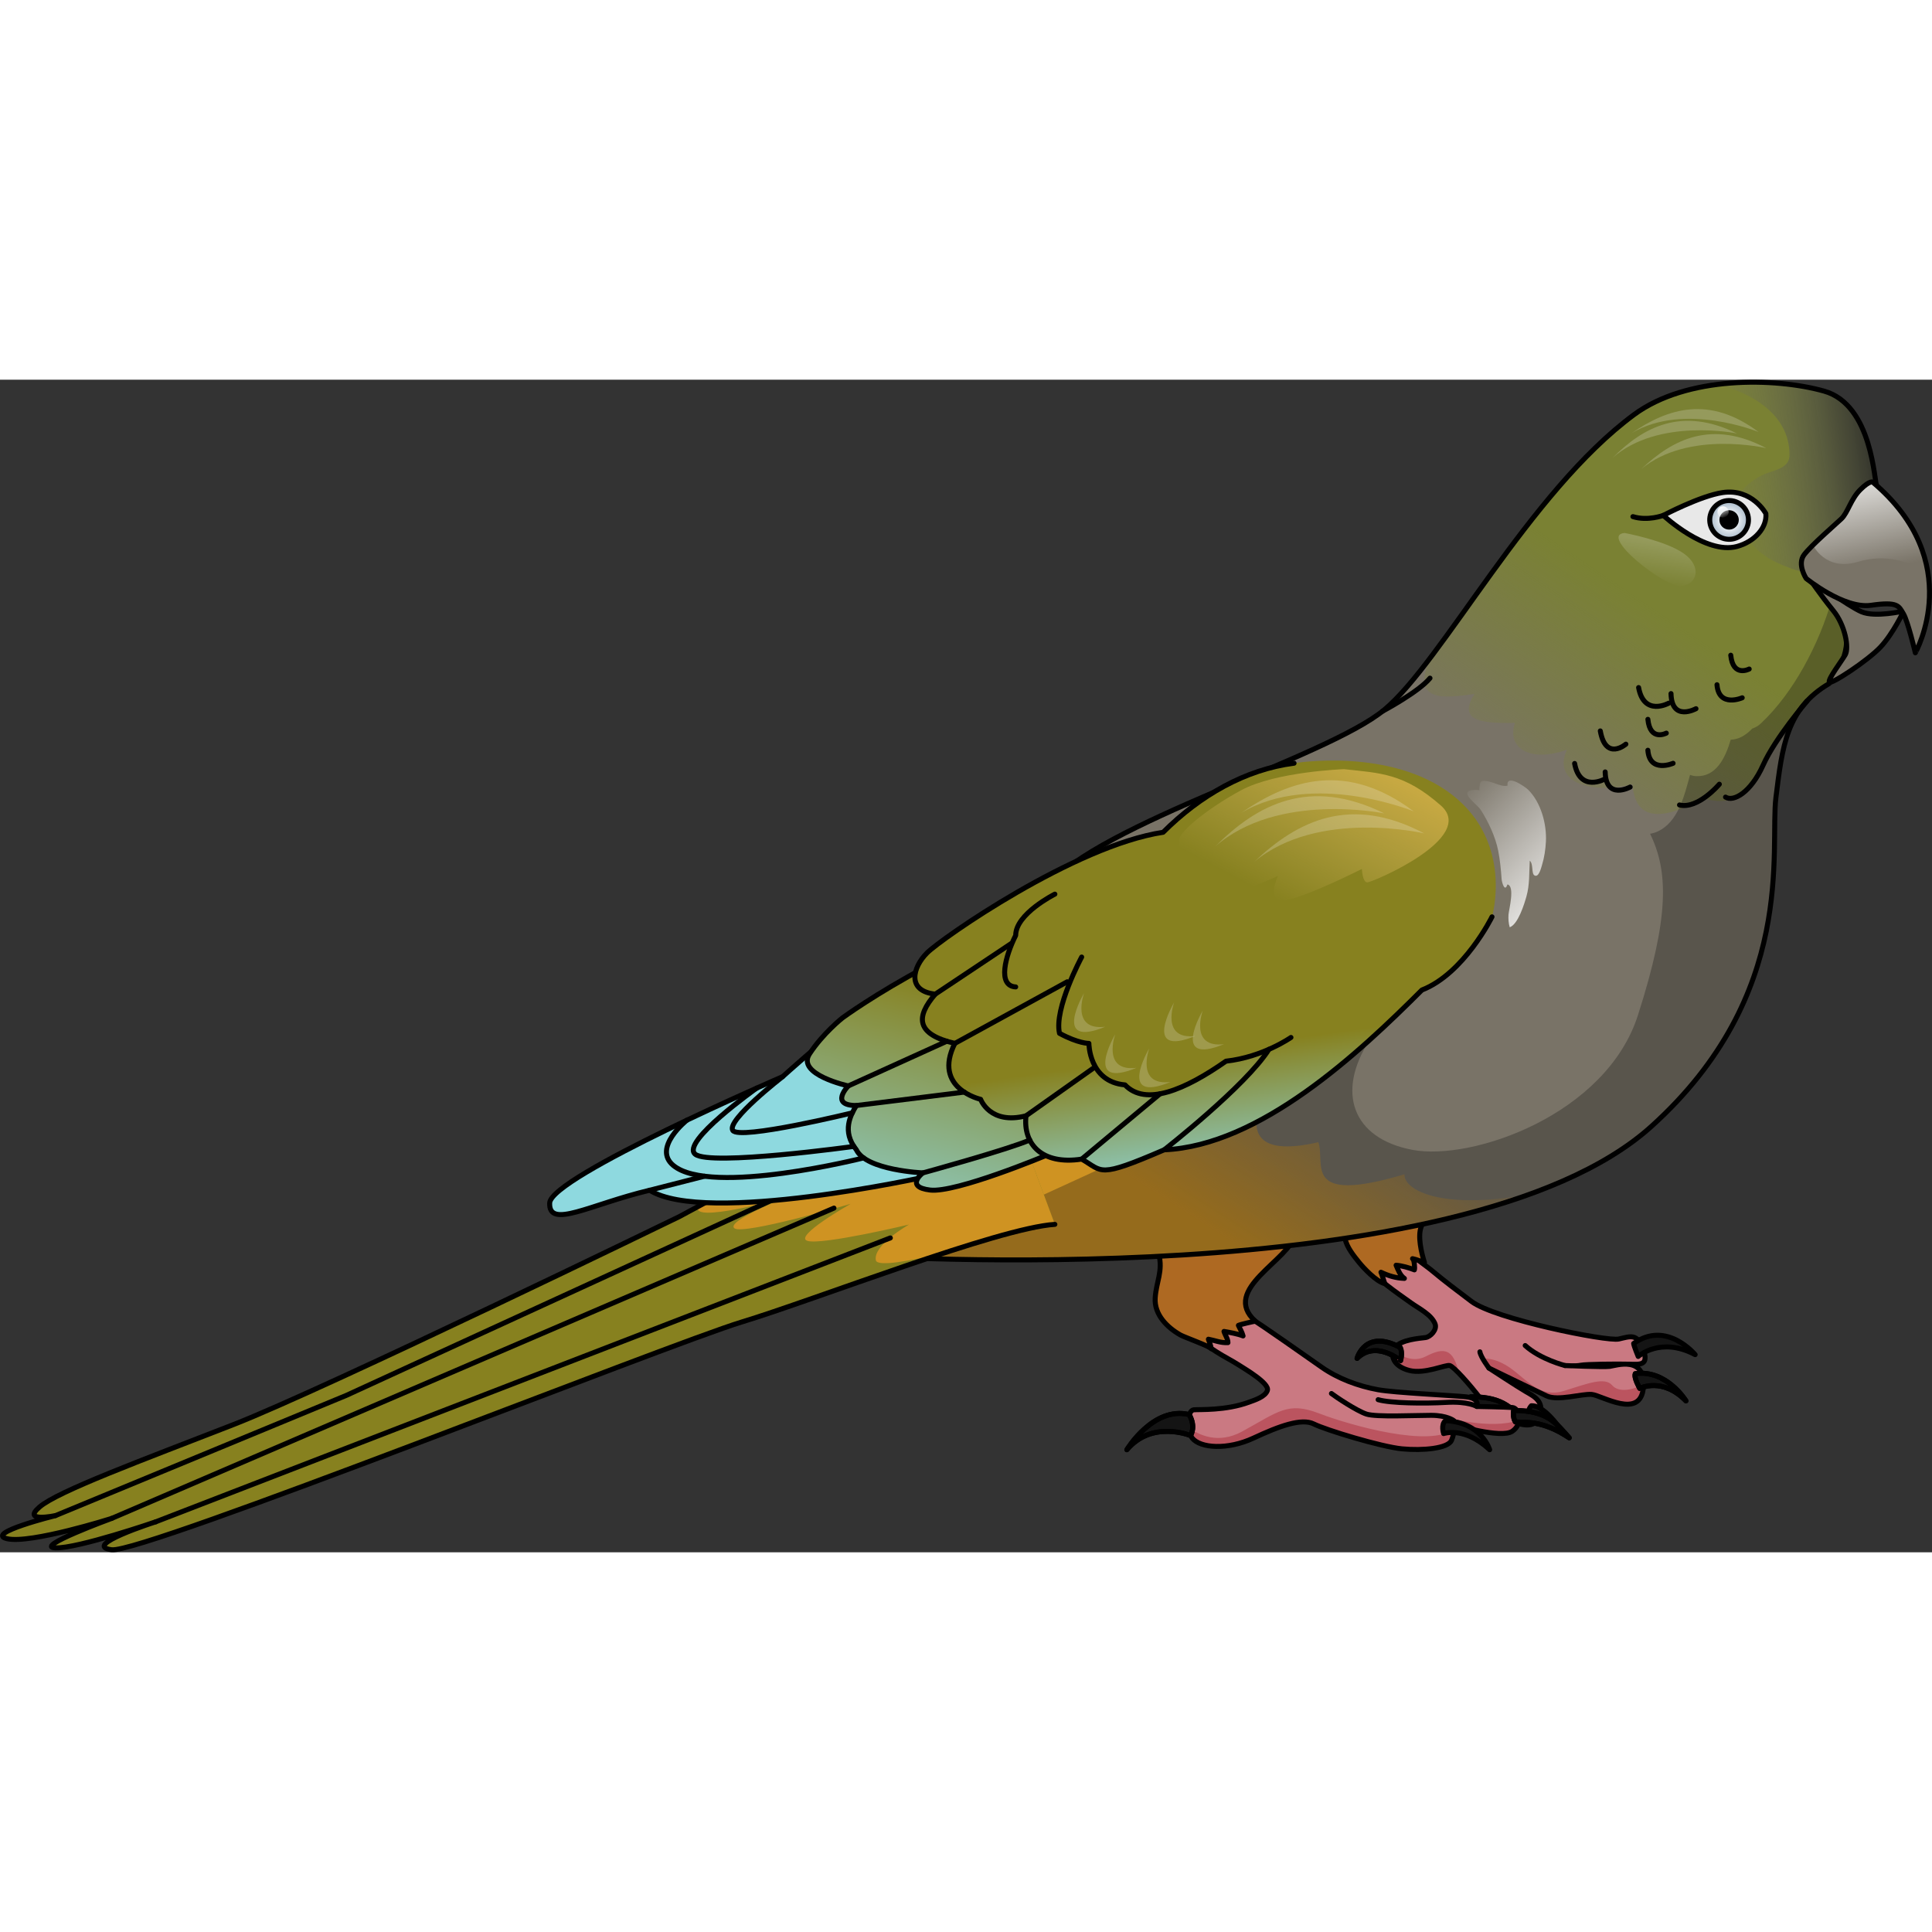 <?xml version="1.0" encoding="utf-8"?>
<!-- Created by: Science Figures, www.sciencefigures.org, Generator: Science Figures Editor -->
<!DOCTYPE svg PUBLIC "-//W3C//DTD SVG 1.1//EN" "http://www.w3.org/Graphics/SVG/1.1/DTD/svg11.dtd">
<svg version="1.1" id="Layer_1" xmlns="http://www.w3.org/2000/svg" xmlns:xlink="http://www.w3.org/1999/xlink" 
	 width="800px" height="800px" viewBox="0 0 386.361 234.496" enable-background="new 0 0 386.361 234.496"
	 xml:space="preserve">
<rect x="0" y="0" width="386.361" height="234.496" fill="#333333" stroke="none"/>
<g>
	<g>
		<g>
			<path fill="#CA7982" d="M325.799,196.876c2.232,0.064,3.991,0.277,2.805-2.979c-1.188-3.258-2.537-2.579-4.894-2.052
				c-2.359,0.529-24.824-4-29.457-7.526c-2.645-2.013-5.311-3.984-7.859-6.124c-1.802-1.512-4.222-2.809-5.233-5.041
				c-1.279-2.826,1.583-5.323,1.437-8.135c-1.025-0.033-1.944-0.086-2.916-0.406c-1.185-0.391-4.188-2.52-5.151-1.858
				c-0.318,0.218-0.639,1.597-0.818,1.975c-0.329,0.687-0.762,1.289-1.147,1.949c-2.016,3.452-2.248,7.296,0.479,10.419
				c2.614,2.996,5.937,5.246,9.146,7.532c1.533,1.094,4.067,2.327,4.791,4.185c0.459,1.175-0.934,2.605-1.906,2.738
				c-0.975,0.133-5.004,0.387-6.118,2.025c-1.116,1.642-0.177,3.795,2.902,4.561c3.081,0.771,7.247-1.224,8.072-0.988
				c0.826,0.236,4.021,3.819,6.136,6.602c2.116,2.78,9.866,7.521,11.537,4.064c1.604-3.32-0.692-4.44-2.496-5.474
				c-1.446-0.83-7.349-4.688-7.349-4.688s9.238,4.487,11.521,5.565c2.279,1.077,7.024-0.464,9.031-0.293
				c2.008,0.172,9.773,5.099,10.328-1.372c0.553-6.473-5.511-4.404-6.728-4.238c-1.216,0.166-8.938-0.166-8.938-0.166
				s2.131,0.16,3.131-0.059C317.102,196.872,323.563,196.81,325.799,196.876z"/>
			<g>
				<g>
					<g>
						<path fill="#BB545F" d="M281.858,198.138c3.081,0.771,7.247-1.224,8.072-0.988c0.334,0.096,1.198,0.959,1.855,1.679
							c-1.125-5.137-3.004-5.384-6.65-3.51c-2.694,1.384-5.288-0.254-6.461-1.204C278.068,195.66,279.105,197.454,281.858,198.138z"
							/>
					</g>
					<g>
						<path fill="#BB545F" d="M328.639,201.554c0.021-0.243,0.028-0.467,0.031-0.684c-2.153,1.229-4.998,1.707-6.257,0.239
							c-1.489-1.74-4.878-0.373-9.684,1.119c-4.805,1.49-7.456-2.32-10.683-4.575c-3.224-2.256-5.531-1.893-5.531-1.893l1.243,1.893
							c0,0,9.238,4.487,11.521,5.565c2.279,1.077,7.024-0.464,9.031-0.293C320.318,203.098,328.084,208.025,328.639,201.554z"/>
					</g>
				</g>
			</g>
			<path fill="none" stroke="#000000" stroke-linecap="round" stroke-linejoin="round" stroke-miterlimit="10" d="M325.799,196.876
				c2.232,0.064,3.991,0.277,2.805-2.979c-1.188-3.258-2.537-2.579-4.894-2.052c-2.359,0.529-24.824-4-29.457-7.526
				c-2.645-2.013-5.311-3.984-7.859-6.124c-1.802-1.512-4.222-2.809-5.233-5.041c-1.279-2.826,1.583-5.323,1.437-8.135
				c-1.025-0.033-1.944-0.086-2.916-0.406c-1.185-0.391-4.188-2.52-5.151-1.858c-0.318,0.218-0.639,1.597-0.818,1.975
				c-0.329,0.687-0.762,1.289-1.147,1.949c-2.016,3.452-2.248,7.296,0.479,10.419c2.614,2.996,5.937,5.246,9.146,7.532
				c1.533,1.094,4.067,2.327,4.791,4.185c0.459,1.175-0.934,2.605-1.906,2.738c-0.975,0.133-5.004,0.387-6.118,2.025
				c-1.116,1.642-0.177,3.795,2.902,4.561c3.081,0.771,7.247-1.224,8.072-0.988c0.826,0.236,4.021,3.819,6.136,6.602
				c2.116,2.78,9.866,7.521,11.537,4.064c1.604-3.32-0.692-4.44-2.496-5.474c-1.446-0.83-7.349-4.688-7.349-4.688
				s9.238,4.487,11.521,5.565c2.279,1.077,7.024-0.464,9.031-0.293c2.008,0.172,9.773,5.099,10.328-1.372
				c0.553-6.473-5.511-4.404-6.728-4.238c-1.216,0.166-8.938-0.166-8.938-0.166s2.131,0.16,3.131-0.059
				C317.102,196.872,323.563,196.81,325.799,196.876z"/>
			<path fill="#141414" stroke="#000000" stroke-linecap="round" stroke-linejoin="round" stroke-miterlimit="10" d="
				M312.804,210.961c0,0-3.598-5.906-6.57-5.769c-0.954,1.034-0.766,2.679-0.766,2.679S309.311,206.902,312.804,210.961z"/>
			<path fill="#141414" stroke="#000000" stroke-linecap="round" stroke-linejoin="round" stroke-miterlimit="10" d="
				M271.385,195.718c0,0,1.602-6.002,8.65-2.17c0.498,1.117,0.06,2.611,0.06,2.611S275.127,191.993,271.385,195.718z"/>
			<path fill="none" stroke="#000000" stroke-linecap="round" stroke-linejoin="round" stroke-miterlimit="10" d="M271.385,195.718
				c0,0,1.602-6.002,8.65-2.17c0.498,1.117,0.06,2.611,0.06,2.611S275.127,191.993,271.385,195.718z"/>
			<path fill="none" stroke="#000000" stroke-linecap="round" stroke-linejoin="round" stroke-miterlimit="10" d="M297.759,197.654
				c0,0-1.667-2.223-1.809-3.248"/>
			<path fill="#141414" stroke="#000000" stroke-linecap="round" stroke-linejoin="round" stroke-miterlimit="10" d="
				M338.996,194.969c0,0-5.736-6.968-12.3-2.226c0.079,0.586,0.91,2.586,0.91,2.586S332.075,191.291,338.996,194.969z"/>
			<path fill="#141414" stroke="#000000" stroke-linecap="round" stroke-linejoin="round" stroke-miterlimit="10" d="
				M337.158,204.216c0,0-3.879-6.341-10.134-5.438c-0.33,0.837,0.896,2.941,0.896,2.941S332.444,199.375,337.158,204.216z"/>
			<path fill="none" stroke="#000000" stroke-linecap="round" stroke-linejoin="round" stroke-miterlimit="10" d="M337.158,204.216
				c0,0-3.879-6.341-10.134-5.438c-0.33,0.837,0.896,2.941,0.896,2.941S332.444,199.375,337.158,204.216z"/>
			<path fill="none" stroke="#000000" stroke-linecap="round" stroke-linejoin="round" stroke-miterlimit="10" d="M312.973,197.15
				c0,0-4.916-1.23-7.963-4.002"/>
		</g>
		<path fill="#AE6922" stroke="#000000" stroke-linecap="round" stroke-linejoin="round" stroke-miterlimit="10" d="
			M266.821,153.531c1.172,2.299,2.896,5.083,3.001,7.678c0.102,2.488-0.383,5.309-0.755,7.775c-0.128,0.85-0.245,1.835-0.091,2.717
			c0.309,1.75,1.734,3.48,2.822,4.836c0.827,1.032,3.441,3.855,5.13,4.225c-0.168-0.428-0.567-1.879-0.762-2.271
			c1.568,0.744,2.997,1.164,4.683,1.232c-0.866-0.588-1.258-1.71-1.657-2.636c1.099,0.079,2.656,0.517,3.658,0.927
			c0.122-0.329-0.027-2.173-0.369-2.238c0.814,0.155,1.598,0.528,2.382,0.751c-0.603-1.883-1.395-5.235-0.646-7.141
			c0.571-1.447,2.326-2.697,3.398-3.809c2.685-2.789,6.962-6.209,6.782-10.498c-0.17-4.087-4.971-4.636-8.2-5.334
			C279.855,148.377,272.46,150.568,266.821,153.531z"/>
	</g>
	<g>
		<g>
			<g>
				<path fill="#141414" stroke="#000000" stroke-linecap="round" stroke-linejoin="round" stroke-miterlimit="10" d="
					M294.119,203.393c0,0-0.256,1.357,0.341,2.291c1.95,0.168,5.389-0.424,10.78,3.182c-2.633-2.926-4.331-5.429-10.949-5.473"/>
				<path fill="none" stroke="#000000" stroke-linecap="round" stroke-linejoin="round" stroke-miterlimit="10" d="M294.119,203.393
					c0,0-0.256,1.357,0.341,2.291c1.95,0.168,5.389-0.424,10.78,3.182c-2.633-2.926-4.331-5.429-10.949-5.473"/>
				<path fill="#CA7982" d="M302.428,205.538c-1.419-0.102-7.092-0.205-7.092-0.205s0.708-1.621-2.129-1.925
					c-2.836-0.302-14.261-0.813-17.606-1.418c-3.996-0.727-8.047-2.245-11.28-4.504c-5.053-3.525-10.085-7.115-15.227-10.502
					c-0.757-0.5-1.588-0.941-2.055-1.754c-1.439-2.498,1.539-5.539-0.075-7.736c-0.763-1.041-2.024-0.668-3.136-0.723
					c-1.513-0.076-2.987-0.483-4.487-0.637c-1.613-0.164-1.267,0.314-1.441,1.615c-0.374,2.753-2.517,4.596-2.517,7.539
					c0,2.49,1.163,4.834,3.307,6.157c1.544,0.954,3.052,1.976,4.57,2.96c1.499,0.973,3.108,1.748,4.621,2.732
					c1.123,0.733,6.028,3.579,5.571,4.984c-0.415,1.289-2.564,1.943-3.687,2.357c-4.66,1.722-9.93,1.419-11.043,1.521
					c-1.117,0.099-1.928,3.61-0.304,5.655c1.618,2.044,7.091,2.413,12.259,0c5.168-2.415,9.627-4.037,12.057-2.819
					c2.432,1.215,13.477,4.567,17.629,4.97c4.156,0.399,9.196-0.064,9.906-1.685c0.71-1.623,0.507-3.142,0.507-3.142
					s9.423,2.838,11.651,1.316C304.658,208.78,303.849,205.638,302.428,205.538z"/>
				<path fill="#BB545F" d="M302.428,210.297c0.871-0.594,1.273-1.434,1.361-2.243c-5.721,2.045-14.706-0.604-14.706-0.604
					s1.647,0.717,1.647,2.372c-4.574,3.814-20.633-0.677-26.933-3.101c-6.304-2.421-8.127-0.343-15.424,3.632
					c-4.741,2.581-8.663,0.715-10.832-0.91c0.097,0.78,0.367,1.569,0.877,2.213c1.618,2.044,7.091,2.413,12.259,0
					c5.168-2.415,9.627-4.037,12.057-2.819c2.432,1.215,13.477,4.567,17.629,4.97c4.156,0.399,9.196-0.064,9.906-1.685
					c0.71-1.623,0.507-3.142,0.507-3.142S300.199,211.819,302.428,210.297z"/>
				<path fill="none" stroke="#000000" stroke-linecap="round" stroke-linejoin="round" stroke-miterlimit="10" d="M302.428,205.538
					c-1.419-0.102-7.092-0.205-7.092-0.205s0.708-1.621-2.129-1.925c-2.836-0.302-14.261-0.813-17.606-1.418
					c-3.996-0.727-8.047-2.245-11.28-4.504c-5.053-3.525-10.085-7.115-15.227-10.502c-0.757-0.5-1.588-0.941-2.055-1.754
					c-1.439-2.498,1.539-5.539-0.075-7.736c-0.763-1.041-2.024-0.668-3.136-0.723c-1.513-0.076-2.987-0.483-4.487-0.637
					c-1.613-0.164-1.267,0.314-1.441,1.615c-0.374,2.753-2.517,4.596-2.517,7.539c0,2.49,1.163,4.834,3.307,6.157
					c1.544,0.954,3.052,1.976,4.57,2.96c1.499,0.973,3.108,1.748,4.621,2.732c1.123,0.733,6.028,3.579,5.571,4.984
					c-0.415,1.289-2.564,1.943-3.687,2.357c-4.66,1.722-9.93,1.419-11.043,1.521c-1.117,0.099-1.928,3.61-0.304,5.655
					c1.618,2.044,7.091,2.413,12.259,0c5.168-2.415,9.627-4.037,12.057-2.819c2.432,1.215,13.477,4.567,17.629,4.97
					c4.156,0.399,9.196-0.064,9.906-1.685c0.71-1.623,0.507-3.142,0.507-3.142s9.423,2.838,11.651,1.316
					C304.658,208.78,303.849,205.638,302.428,205.538z"/>
				<path fill="#141414" stroke="#000000" stroke-linecap="round" stroke-linejoin="round" stroke-miterlimit="10" d="
					M225.346,213.983c0,0,5.301-8.8,12.478-7.021c1.405,2.484,0.259,4.189,0.259,4.189S230.412,207.984,225.346,213.983z"/>
				<path fill="none" stroke="#000000" stroke-linecap="round" stroke-linejoin="round" stroke-miterlimit="10" d="M225.346,213.983
					c0,0,5.301-8.8,12.478-7.021c1.405,2.484,0.259,4.189,0.259,4.189S230.412,207.984,225.346,213.983z"/>
				<path d="M297.903,213.983c0,0-1.569-5.476-8.828-5.815c-0.977,0.764-0.382,2.587-0.382,2.587S292.85,209.272,297.903,213.983z"
					/>
				<path fill="#141414" stroke="#000000" stroke-linecap="round" stroke-linejoin="round" stroke-miterlimit="10" d="
					M297.903,213.983c0,0-1.569-5.476-8.828-5.815c-0.977,0.764-0.382,2.587-0.382,2.587S292.85,209.272,297.903,213.983z"/>
				<path fill="#141414" stroke="#000000" stroke-linecap="round" stroke-linejoin="round" stroke-miterlimit="10" d="
					M302.699,206.131c0,0-0.255,1.357,0.339,2.291c1.953,0.169,5.39-0.425,10.78,3.183c-2.633-2.93-4.33-5.433-10.95-5.474"/>
				<path fill="none" stroke="#000000" stroke-linecap="round" stroke-linejoin="round" stroke-miterlimit="10" d="M302.699,206.131
					c0,0-0.255,1.357,0.339,2.291c1.953,0.169,5.39-0.425,10.78,3.183c-2.633-2.93-4.33-5.433-10.95-5.474"/>
				<path fill="none" stroke="#000000" stroke-linecap="round" stroke-linejoin="round" stroke-miterlimit="10" d="M295.336,205.333
					c0,0-1.721-1.069-6.091-0.814c-4.371,0.254-11.225,0.174-13.645-0.546"/>
				<path fill="none" stroke="#000000" stroke-linecap="round" stroke-linejoin="round" stroke-miterlimit="10" d="M290.73,208.167
					c0,0-1.315-1.062-4.541-1.062s-10.97,0.388-12.924-0.249c-1.951-0.638-6.197-3.48-7.004-4.114"/>
			</g>
		</g>
		<path fill="#AE6922" stroke="#000000" stroke-linecap="round" stroke-linejoin="round" stroke-miterlimit="10" d="
			M231.854,162.794c-0.469,0.196-0.902,0.421-1.296,0.678c-3.969,2.595,0.324,8.057,1.175,11.389
			c0.875,3.43-0.512,5.513-0.719,8.774c-0.209,3.319,2.387,5.898,5.061,7.409c0.744,0.42,6.104,2.349,6.136,2.734
			c-0.052-0.632-0.386-1.316-0.554-1.896c1.393,0.265,2.431,0.756,3.909,0.688c0.003-0.762-0.601-1.578-0.79-2.244
			c1.212,0.213,2.695,0.466,3.813,0.901c-0.205-0.776-0.61-1.407-0.929-2.112c0.464-0.213,3.068-0.798,3.385-0.834
			c-7.061-6.373,6.98-12.224,7.976-17.429c1.495-7.819-11.715-9.591-16.755-9.486C239.36,161.425,234.915,161.508,231.854,162.794z"
			/>
	</g>
	<path fill="#797367" d="M375.333,21.33c-0.539-0.596-0.789-16.32-10.576-19.056c-9.785-2.737-27.416-3.095-37.98,4.71
		c-21.084,15.576-38.315,49.365-49.945,59.023c-11.631,9.659-56.806,22.516-67.697,35.563
		c-10.891,13.045-37.873,73.559-37.873,73.559s121.15,8.342,158.978-25.799c29.308-26.453,23.64-55.584,24.913-65.809
		c1.27-10.225,2.102-17.731,10.633-22.748c5.09-6.367,3.17-11.42,3.17-11.42l5.545-21.05L375.333,21.33z"/>
	<linearGradient id="SVGID_1_" gradientUnits="userSpaceOnUse" x1="315.702" y1="107.101" x2="290.38" y2="83.038">
		<stop  offset="0" style="stop-color:#FFFFFF"/>
		<stop  offset="1" style="stop-color:#FFFFFF;stop-opacity:0"/>
	</linearGradient>
	<path fill="url(#SVGID_1_)" d="M293.44,82.6c0.215-0.699,1.921-0.606,2.457-0.501c-0.155-0.03,0.041-1.525,0.234-1.688
		c0.614-0.513,2.349,0.153,2.947,0.364c0.746,0.262,1.61,0.595,2.397,0.399c-0.284-2.47,3.59,0.29,4.126,0.822
		c2.543,2.522,3.729,6.827,3.548,10.381c-0.078,1.528-0.314,3.163-0.779,4.672c-0.166,0.54-0.646,2.607-1.524,2.073
		c-0.621-0.377-0.175-2.322-0.928-2.934c-0.141,2.427,0.009,4.756-0.663,7.146c-0.442,1.577-1.67,5.553-3.339,6.172
		c-0.244-0.8-0.304-1.69-0.249-2.53c0.063-0.954,1.353-5.709-0.217-6.042c-0.511,1.661-1.111-0.371-1.159-1.056
		c-0.132-1.89-0.315-3.818-0.68-5.665c-0.553-2.803-2.003-5.899-3.563-8.291C295.574,85.198,293.184,83.438,293.44,82.6z"/>
	<linearGradient id="SVGID_2_" gradientUnits="userSpaceOnUse" x1="231.404" y1="172.824" x2="262.279" y2="124.531">
		<stop  offset="0.144" style="stop-color:#CF9322"/>
		<stop  offset="0.943" style="stop-color:#CF9322;stop-opacity:0"/>
	</linearGradient>
	<path fill="url(#SVGID_2_)" d="M202.916,110.919c-12.547,21.355-31.655,64.209-31.655,64.209s84.676,5.824,134.548-12.217
		c-17.669,3.213-25.103-0.873-24.945-4.014c-20.767,6.187-15.706-2.238-17.219-6.414c-23.444,5.402-6.416-17.021-6.416-17.021
		L202.916,110.919z"/>
	<linearGradient id="SVGID_3_" gradientUnits="userSpaceOnUse" x1="333.274" y1="47.378" x2="295.612" y2="102.975">
		<stop  offset="0" style="stop-color:#7A8133"/>
		<stop  offset="0.753" style="stop-color:#7A8133;stop-opacity:0"/>
	</linearGradient>
	<path fill="url(#SVGID_3_)" d="M364.757,2.274c-9.785-2.737-27.416-3.095-37.98,4.71c-16.088,11.885-29.929,34.364-40.755,48.646
		l-0.001,0.006c-4.023,9.163,3.06,7.98,8.839,7.21c-3.083,5.009,0.386,5.972,8.089,5.778c-1.734,5.393,3.467,7.896,10.402,5.369
		c-3.082,6.898,5.393,8.885,13.098,6.898c0.386,4.756,2.76,9.111,14.193,2.84c8.031,2.395,10.379-3.803,12.929-8.596
		c2.549-4.795,6.667-9.514,6.667-9.514l0,0c1.365-1.814,3.143-3.435,5.547-4.85c5.09-6.367,3.17-11.42,3.17-11.42l5.545-21.05
		l0.834-6.974C374.794,20.734,374.544,5.009,364.757,2.274z"/>
	<path opacity="0.3" fill="#0E0E0E" d="M370.072,45.107l-3.715-1.231c-2.601,9.11-7.721,18.776-14.211,24.854
		c-0.553,0.518-1.144,0.852-1.742,1.041c-1.063,1.117-2.286,1.961-3.697,2.166c-0.203,0.03-0.4,0.045-0.595,0.049
		c-1.108,3.761-2.964,7.462-6.898,7.296c-0.457-0.019-0.862-0.114-1.243-0.237c-1.162,4.27-2.385,9.373-6.429,11.283
		c-0.506,0.238-1.033,0.393-1.561,0.473c3.655,7.473,3.912,16.524-2.431,36.299c-6.375,19.875-33.125,29.196-45.125,26.91
		c-12-2.285-15.281-11.539-8.516-21.975c-14.715,8.057-70.333,33.344-92.97,43.574c29.466,1.132,117.966,1.999,149.298-26.279
		c29.308-26.453,23.64-55.584,24.913-65.809c1.27-10.225,2.102-17.731,10.633-22.748c5.09-6.367,3.17-11.42,3.17-11.42
		L370.072,45.107z"/>
	<linearGradient id="SVGID_4_" gradientUnits="userSpaceOnUse" x1="378.429" y1="16.506" x2="343.741" y2="21.131">
		<stop  offset="0" style="stop-color:#232323"/>
		<stop  offset="0.99" style="stop-color:#787878;stop-opacity:0"/>
	</linearGradient>
	<path fill="url(#SVGID_4_)" d="M375.333,21.33c-0.539-0.596-0.789-16.32-10.576-19.056c-5.523-1.546-13.548-2.33-21.389-1.318
		c7.054,1.646,14.509,6.119,14.505,14.082c0,2.849-3.31,3.009-5.464,4.054c-2.093,1.015-4.706,3.029-5.333,5.436
		c-0.75,2.874,1.078,5.883,2.889,7.975c1.438,1.661,3.222,3.08,5.211,4.001c3.591,1.662,7.495,3.066,11.418,1.53
		c3.415-1.336,7.283-5.025,8.039-8.735c0.348-1.704,0.436-3.44,0.82-5.147C375.577,23.599,375.69,21.724,375.333,21.33z"/>
	<path fill="none" stroke="#000000" stroke-linecap="round" stroke-linejoin="round" stroke-miterlimit="10" d="M375.333,21.33
		c-0.539-0.596-0.789-16.32-10.576-19.056c-9.785-2.737-27.416-3.095-37.98,4.71c-21.084,15.576-38.315,49.365-49.945,59.023
		c-11.631,9.659-56.806,22.516-67.697,35.563c-10.891,13.045-37.873,73.559-37.873,73.559s121.15,8.342,158.978-25.799
		c29.308-26.453,23.64-55.584,24.913-65.809c1.27-10.225,2.102-17.731,10.633-22.748c5.09-6.367,3.17-11.42,3.17-11.42l5.545-21.05
		L375.333,21.33z"/>
	<g>
		<path fill="#87811F" d="M197.965,133.888l-62.115,33.48c0,0-70.785,34.428-89.176,41.592
			c-18.396,7.164-35.076,13.315-38.762,16.474c-3.685,3.164,3.185,1.722,3.185,1.722s-14.348,3.561-9.653,4.629
			c4.694,1.061,20.896-4.068,20.896-4.068s-15.753,5.761-11.243,5.894c4.508,0.133,20.027-5.203,20.027-5.203
			s-15.018,4.783-8.784,5.578c6.229,0.797,111.354-41.101,125.961-45.534s51.419-18.84,62.651-19.535"/>
		<path fill="#CF9322" d="M199.344,137.609l-8.623,0.184l-51.045,27.514c-0.135,0.275-0.167,0.516-0.067,0.711
			c1.073,2.111,17.341-2.412,17.341-2.412s-11.966,4.768-10.066,6.107c1.898,1.338,23.228-4.898,23.228-4.898
			s-11.646,6.574-8.6,7.412c3.047,0.84,20.287-3.283,20.287-3.283s-7.244,4.07-6.646,7.148c0.26,1.344,6.699,0.195,13.873-1.525
			c7.928-2.582,15.085-4.666,19.734-5.395c0.002,0,0.014-0.004,0.014-0.004l2.108-0.443L199.344,137.609z"/>
		<path fill="none" stroke="#000000" stroke-linecap="round" stroke-linejoin="round" stroke-miterlimit="10" d="M197.965,133.888
			l-62.115,33.48c0,0-70.785,34.428-89.176,41.592c-18.396,7.164-35.076,13.315-38.762,16.474c-3.685,3.164,3.185,1.722,3.185,1.722
			s-14.348,3.561-9.653,4.629c4.694,1.061,20.896-4.068,20.896-4.068s-15.753,5.761-11.243,5.894
			c4.508,0.133,20.027-5.203,20.027-5.203s-15.018,4.783-8.784,5.578c6.229,0.797,111.354-41.101,125.961-45.534
			s51.419-18.84,62.651-19.535"/>
		
			<line fill="none" stroke="#000000" stroke-linecap="round" stroke-linejoin="round" stroke-miterlimit="10" x1="31.124" y1="228.407" x2="178.051" y2="171.63"/>
		
			<line fill="none" stroke="#000000" stroke-linecap="round" stroke-linejoin="round" stroke-miterlimit="10" x1="22.34" y1="227.716" x2="166.777" y2="165.662"/>
		<polyline fill="none" stroke="#000000" stroke-linecap="round" stroke-linejoin="round" stroke-miterlimit="10" points="
			11.097,227.156 69.249,203.121 154.402,164.05 		"/>
	</g>
	<path fill="#8ED9DF" d="M185.287,159.373c0,0-44.233,9.762-55.366,2.716c-11.958,2.851-20.205,7.827-19.998,2.556
		s46.596-25.271,46.596-25.271s8.658-7.834,10.927-9.07c2.269-1.238,8.865,2.421,8.865,2.421"/>
	<path fill="none" stroke="#000000" stroke-linecap="round" stroke-linejoin="round" stroke-miterlimit="10" d="M185.287,159.373
		c0,0-44.233,9.762-55.366,2.716c-11.958,2.851-20.205,7.827-19.998,2.556s46.596-25.271,46.596-25.271s8.658-7.834,10.927-9.07
		c2.269-1.238,8.865,2.421,8.865,2.421"/>
	<linearGradient id="SVGID_5_" gradientUnits="userSpaceOnUse" x1="175.587" y1="182.631" x2="191.697" y2="121.02">
		<stop  offset="0.103" style="stop-color:#8ED9DF"/>
		<stop  offset="1" style="stop-color:#87811F"/>
	</linearGradient>
	<path fill="url(#SVGID_5_)" d="M209.134,155.154c0,0-17.978,7.516-23.131,6.898c-5.154-0.618-1.444-3.432-1.444-3.432
		s-11.338-0.489-13.298-4.611c-2.99-3.709-1.133-7.008,0-8.863c-5.465,0-1.618-3.917-1.618-3.917s-10.444-2.269-7.763-6.392
		s6.598-7.216,6.598-7.216s6.61-4.847,16.81-10.259c10.2-5.411,10.2-5.411,10.2-5.411"/>
	<path fill="none" stroke="#000000" stroke-linecap="round" stroke-linejoin="round" stroke-miterlimit="10" d="M209.134,155.154
		c0,0-17.978,7.516-23.131,6.898c-5.154-0.618-1.444-3.432-1.444-3.432s-11.338-0.489-13.298-4.611c-2.99-3.709-1.133-7.008,0-8.863
		c-5.465,0-1.618-3.917-1.618-3.917s-10.444-2.269-7.763-6.392s6.598-7.216,6.598-7.216s6.61-4.847,16.81-10.259
		c10.2-5.411,10.2-5.411,10.2-5.411"/>
	<path fill="#87811F" d="M298.371,107.414c0,0-5.567,11.341-14.021,14.639c-12.576,12.576-32.37,31.133-51.543,31.957
		c-13.401,5.773-12.165,4.33-16.494,1.855c-8.041,1.238-11.752-3.092-11.133-8.658c-7.217,1.854-9.071-3.299-9.071-3.299
		s-9.69-2.163-5.155-11.185c-7.836-1.806-7.837-5.31-3.918-9.847c-5.773-0.618-4.535-5.359-1.648-8.246
		c2.886-2.887,29.481-21.441,47.213-24.122c7.422-7.423,16.494-12.576,26.186-13.813c0,0,19.271-3.257,31.62,6.326
		C302.755,92.605,298.371,107.414,298.371,107.414z"/>
	<linearGradient id="SVGID_6_" gradientUnits="userSpaceOnUse" x1="284.136" y1="49.971" x2="255.309" y2="104.057">
		<stop  offset="0.005" style="stop-color:#FFC13B"/>
		<stop  offset="1" style="stop-color:#FFD78B;stop-opacity:0"/>
	</linearGradient>
	<path fill="url(#SVGID_6_)" d="M268.771,77.886c0,0-13.601,0.468-20.554,4.206s-13.648,9.2-12.287,10.491
		c-2.412,3.079-5.873,6.556-1.858,7.25s8.913-1.391,8.913-1.391s-3.013,3.013-0.629,4.436s13.208-3.642,13.208-3.642
		s-2.583,5.362,1.39,4.866s15.393-6.256,15.393-6.256s0.1,2.681,1.093,2.681s22.046-8.907,14.697-15.377
		S276.02,78.68,268.771,77.886z"/>
	<linearGradient id="SVGID_7_" gradientUnits="userSpaceOnUse" x1="240.148" y1="166.534" x2="235.754" y2="134.828">
		<stop  offset="0.103" style="stop-color:#8ED9DF"/>
		<stop  offset="1" style="stop-color:#87811F"/>
	</linearGradient>
	<path fill="url(#SVGID_7_)" d="M258.167,131.537c0,0-5.567,3.918-12.989,4.742c-8.247,5.772-16.081,9.072-20.205,4.742
		c-7.216-0.619-7.216-8.298-7.216-8.298s-2.062,0.051-5.876-2.011c-1.133-4.948,4.433-15.258,4.433-15.258
		s-5.134,3.346-11.133,4.949s-3.341-7.629-3.341-7.629l-18.048,8.8c0.642,0.656,1.677,1.134,3.244,1.302
		c-3.919,4.537-3.918,8.041,3.918,9.847c-4.535,9.021,5.155,11.185,5.155,11.185s1.854,5.153,9.071,3.299
		c-0.619,5.566,3.092,9.896,11.133,8.658c4.329,2.475,3.093,3.918,16.494-1.855c19.173-0.824,38.967-19.381,51.543-31.957
		C272.471,130.424,258.167,131.537,258.167,131.537z"/>
	<path fill="none" stroke="#000000" stroke-linecap="round" stroke-linejoin="round" stroke-miterlimit="10" d="M298.371,107.414
		c0,0-5.567,11.341-14.021,14.639c-12.576,12.576-32.37,31.133-51.543,31.957c-13.401,5.773-12.165,4.33-16.494,1.855
		c-8.041,1.238-11.752-3.092-11.133-8.658c-7.217,1.854-9.071-3.299-9.071-3.299s-9.69-2.163-5.155-11.185
		c-7.836-1.806-7.837-5.31-3.918-9.847c-5.773-0.618-4.535-5.359-1.648-8.246c2.886-2.887,29.481-21.441,47.213-24.122
		c7.422-7.423,16.494-12.576,26.186-13.813"/>
	
		<line fill="none" stroke="#000000" stroke-linecap="round" stroke-linejoin="round" stroke-miterlimit="10" x1="205.181" y1="147.207" x2="218.581" y2="137.722"/>
	
		<line fill="none" stroke="#000000" stroke-linecap="round" stroke-linejoin="round" stroke-miterlimit="10" x1="190.954" y1="132.723" x2="213.427" y2="120.404"/>
	
		<line fill="none" stroke="#000000" stroke-linecap="round" stroke-linejoin="round" stroke-miterlimit="10" x1="187.036" y1="122.876" x2="202.19" y2="112.775"/>
	<path fill="none" stroke="#000000" stroke-linecap="round" stroke-linejoin="round" stroke-miterlimit="10" d="M210.952,102.878
		c0,0-7.834,3.918-7.834,8.246c-2.062,4.124-3.711,10.104,0,10.31"/>
	<path fill="none" stroke="#000000" stroke-linecap="round" stroke-linejoin="round" stroke-miterlimit="10" d="M216.313,115.455
		c0,0-5.565,10.31-4.433,15.258c3.814,2.062,5.876,2.011,5.876,2.011s0,7.679,7.216,8.298c4.124,4.33,11.958,1.03,20.205-4.742
		c7.422-0.824,12.989-4.742,12.989-4.742"/>
	
		<line fill="none" stroke="#000000" stroke-linecap="round" stroke-linejoin="round" stroke-miterlimit="10" x1="216.313" y1="155.865" x2="232.003" y2="142.792"/>
	<path fill="none" stroke="#000000" stroke-linecap="round" stroke-linejoin="round" stroke-miterlimit="10" d="M232.808,154.009
		c0,0,16.357-12.786,20.961-20.104"/>
	<path fill="none" stroke="#000000" stroke-linecap="round" stroke-linejoin="round" stroke-miterlimit="10" d="M345.069,83.472
		c1.57,1.01,5.05-0.896,7.518-6.395s8.787-12.82,8.787-12.82"/>
	<path fill="none" stroke="#000000" stroke-linecap="round" stroke-linejoin="round" stroke-miterlimit="10" d="M343.835,80.892
		c0,0-4.264,5.051-7.966,4.152"/>
	<path fill="none" stroke="#000000" stroke-linecap="round" stroke-linejoin="round" stroke-miterlimit="10" d="M325.996,81.46
		c0,0-4.858,2.687-4.993-3.021"/>
	<path fill="none" stroke="#000000" stroke-linecap="round" stroke-linejoin="round" stroke-miterlimit="10" d="M320.915,79.867
		c0,0-4.951,2.742-6.024-3.12"/>
	<path fill="none" stroke="#000000" stroke-linecap="round" stroke-linejoin="round" stroke-miterlimit="10" d="M325.14,72.884
		c0,0-4.015,3.464-5.114-2.648"/>
	<path fill="none" stroke="#000000" stroke-linecap="round" stroke-linejoin="round" stroke-miterlimit="10" d="M334.583,76.71
		c0,0-4.687,2.05-5.043-2.611"/>
	<path fill="none" stroke="#000000" stroke-linecap="round" stroke-linejoin="round" stroke-miterlimit="10" d="M333.229,70.678
		c0,0-3.242,1.732-3.686-2.762"/>
	<path fill="none" stroke="#000000" stroke-linecap="round" stroke-linejoin="round" stroke-miterlimit="10" d="M339.162,65.792
		c0,0-4.858,2.687-4.993-3.021"/>
	<path fill="none" stroke="#000000" stroke-linecap="round" stroke-linejoin="round" stroke-miterlimit="10" d="M333.711,64.687
		c0,0-4.949,2.743-6.023-3.121"/>
	<path fill="none" stroke="#000000" stroke-linecap="round" stroke-linejoin="round" stroke-miterlimit="10" d="M348.407,63.612
		c0,0-4.687,2.048-5.044-2.612"/>
	<path fill="none" stroke="#000000" stroke-linecap="round" stroke-linejoin="round" stroke-miterlimit="10" d="M349.803,57.859
		c0,0-3.244,1.732-3.687-2.762"/>
	<g>
		<path fill="#E8E8E8" d="M353.135,26.775c0,0-2.738-5.082-8.65-4.203c-4.461,0.664-11.854,4.562-11.854,4.562
			s8.439,7.883,14.707,6.221C350.93,32.397,353.402,29.536,353.135,26.775z"/>
		<path fill="none" stroke="#000000" stroke-linecap="round" stroke-linejoin="round" stroke-miterlimit="10" d="M353.135,26.775
			c0,0-2.738-5.082-8.65-4.203c-4.461,0.664-11.854,4.562-11.854,4.562s8.439,7.883,14.707,6.221
			C350.93,32.397,353.402,29.536,353.135,26.775z"/>
		<g>
			
				<radialGradient id="SVGID_8_" cx="512.159" cy="-769.974" r="3.875" gradientTransform="matrix(0.906 -0.423 0.423 0.906 207.487 942.394)" gradientUnits="userSpaceOnUse">
				<stop  offset="0.231" style="stop-color:#FFFFFF"/>
				<stop  offset="1" style="stop-color:#A6B8C8"/>
			</radialGradient>
			<path fill="url(#SVGID_8_)" d="M349.297,26.402c0.904,1.939,0.064,4.246-1.871,5.15c-1.943,0.906-4.246,0.066-5.15-1.871
				c-0.905-1.939-0.071-4.243,1.869-5.15C346.083,23.626,348.39,24.462,349.297,26.402z"/>
			<path fill="none" stroke="#000000" stroke-linecap="round" stroke-linejoin="round" stroke-miterlimit="10" d="M349.297,26.402
				c0.904,1.939,0.064,4.246-1.871,5.15c-1.943,0.906-4.246,0.066-5.15-1.871c-0.905-1.939-0.071-4.243,1.869-5.15
				C346.083,23.626,348.39,24.462,349.297,26.402z"/>
			
				<circle stroke="#000000" stroke-linecap="round" stroke-linejoin="round" stroke-miterlimit="10" cx="345.785" cy="28.041" r="1.44"/>
			
				<linearGradient id="SVGID_9_" gradientUnits="userSpaceOnUse" x1="511.742" y1="-773.146" x2="511.742" y2="-770.818" gradientTransform="matrix(0.906 -0.423 0.423 0.906 207.487 942.394)">
				<stop  offset="0" style="stop-color:#FFFFFF"/>
				<stop  offset="1" style="stop-color:#FFFFFF;stop-opacity:0"/>
			</linearGradient>
			<path fill="url(#SVGID_9_)" d="M345.597,25.967c0.263,0.562,0.019,1.23-0.546,1.493c-0.559,0.262-1.229,0.02-1.49-0.542
				s-0.019-1.231,0.54-1.49C344.663,25.166,345.334,25.408,345.597,25.967z"/>
		</g>
		<path fill="none" stroke="#000000" stroke-linecap="round" stroke-linejoin="round" stroke-miterlimit="10" d="M332.63,27.133
			c0,0-3.103,1.178-6.079,0.25"/>
	</g>
	<path fill="#797367" d="M361.605,39.427c0,0,7.946,5.845,10.686,6.998c2.74,1.155,8.413-0.162,8.413-0.162s-2.109,4.501-4.636,7.2
		c-2.527,2.699-10.044,7.657-10.259,6.992c-0.217-0.663,2.416-4.086,3.204-5.447c0.787-1.359-0.001-5.898-2.411-8.844
		C364.19,43.22,361.605,39.427,361.605,39.427z"/>
	<path fill="none" stroke="#000000" stroke-linecap="round" stroke-linejoin="round" stroke-miterlimit="10" d="M361.605,39.427
		c0,0,7.946,5.845,10.686,6.998c2.74,1.155,8.413-0.162,8.413-0.162s-2.109,4.501-4.636,7.2c-2.527,2.699-10.044,7.657-10.259,6.992
		c-0.217-0.663,2.416-4.086,3.204-5.447c0.787-1.359-0.001-5.898-2.411-8.844C364.19,43.22,361.605,39.427,361.605,39.427z"/>
	<path opacity="0.2" fill="#FFFFFF" d="M353.222,13.693c0,0-15.56-3.682-25.005,4.178C334.59,11.818,342.37,7.96,353.222,13.693z"/>
	<path opacity="0.2" fill="#FFFFFF" d="M347.347,10.75c0,0-15.655-3.238-24.872,4.887C328.672,9.408,336.342,5.332,347.347,10.75z"
		/>
	<path opacity="0.2" fill="#FFFFFF" d="M351.667,10.453c0,0-14.794-6.068-25.349,0.219C333.557,5.691,341.847,3.097,351.667,10.453z
		"/>
	<g>
		<path opacity="0.2" fill="#FFFFFF" d="M284.843,90.74c0,0-21.183-5.012-34.041,5.688C259.478,88.189,270.069,82.937,284.843,90.74
			z"/>
		<path opacity="0.2" fill="#FFFFFF" d="M276.845,86.734c0,0-21.313-4.41-33.86,6.652C251.422,84.908,261.863,79.357,276.845,86.734
			z"/>
		<path opacity="0.2" fill="#FFFFFF" d="M282.727,86.329c0,0-20.141-8.261-34.51,0.3C258.071,79.846,269.357,76.315,282.727,86.329z
			"/>
	</g>
	<path fill="none" stroke="#000000" stroke-linecap="round" stroke-linejoin="round" stroke-miterlimit="10" d="M172.704,155.625
		c0,0-30.491,7.701-38.034,1.521c-4.292-3.517,2.703-9.072,2.703-9.072"/>
	
		<line fill="none" stroke="#000000" stroke-linecap="round" stroke-linejoin="round" stroke-miterlimit="10" x1="129.921" y1="162.088" x2="140.881" y2="159.287"/>
	<path fill="none" stroke="#000000" stroke-linecap="round" stroke-linejoin="round" stroke-miterlimit="10" d="M170.758,153.324
		c0,0-28.738,3.984-31.726,1.563s12.324-13.241,12.324-13.241"/>
	<path fill="none" stroke="#000000" stroke-linecap="round" stroke-linejoin="round" stroke-miterlimit="10" d="M170.447,146.618
		c0,0-22.615,5.522-23.907,3.505s9.979-10.75,9.979-10.75"/>
	
		<line fill="none" stroke="#000000" stroke-linecap="round" stroke-linejoin="round" stroke-miterlimit="10" x1="169.643" y1="141.229" x2="189.345" y2="132.292"/>
	
		<line fill="none" stroke="#000000" stroke-linecap="round" stroke-linejoin="round" stroke-miterlimit="10" x1="171.261" y1="145.146" x2="192.844" y2="142.464"/>
	<path fill="none" stroke="#000000" stroke-linecap="round" stroke-linejoin="round" stroke-miterlimit="10" d="M184.559,158.621
		c0,0,16.838-4.617,21.373-6.57"/>
	<path opacity="0.2" fill="#FFFFFF" d="M223.029,130.896c0,0-6.61,11.184,4.251,6.715
		C220.291,138.459,223.029,130.896,223.029,130.896z"/>
	<path opacity="0.2" fill="#FFFFFF" d="M229.82,133.725c0,0-6.61,11.183,4.251,6.715C227.082,141.289,229.82,133.725,229.82,133.725
		z"/>
	<path opacity="0.2" fill="#FFFFFF" d="M240.527,126.162c0,0-6.61,11.184,4.251,6.715
		C237.789,133.725,240.527,126.162,240.527,126.162z"/>
	<path opacity="0.2" fill="#FFFFFF" d="M234.8,124.525c0,0-6.61,11.182,4.251,6.715C232.062,132.087,234.8,124.525,234.8,124.525z"
		/>
	<path opacity="0.2" fill="#FFFFFF" d="M216.786,122.679c0,0-6.61,11.182,4.251,6.715
		C214.048,130.242,216.786,122.679,216.786,122.679z"/>
	<linearGradient id="SVGID_10_" gradientUnits="userSpaceOnUse" x1="330.497" y1="40.803" x2="331.8" y2="32.429">
		<stop  offset="0" style="stop-color:#FFFFFF;stop-opacity:0"/>
		<stop  offset="1" style="stop-color:#FFFFFF"/>
	</linearGradient>
	<path opacity="0.2" fill="url(#SVGID_10_)" d="M324.881,30.648c0,0,8.095,1.488,11.817,4.094s2.762,6.234-0.526,6.514
		S319.67,31.113,324.881,30.648z"/>
	<path fill="#797367" d="M374.506,20.48c0,0-0.541-0.406-2.472,1.501c-1.93,1.91-2.498,4.609-3.807,5.846
		c-1.309,1.235-5.947,5.23-7.426,7.158c-1.476,1.928,0.397,4.764,0.397,4.764s7.56,6.15,12.968,5.364
		c5.41-0.784,5.547,0.165,6.459,1.669c0.914,1.504,2.402,7.833,2.402,7.833S393.38,36.407,374.506,20.48z"/>
	<linearGradient id="SVGID_11_" gradientUnits="userSpaceOnUse" x1="369.95" y1="14.882" x2="374.783" y2="38.215">
		<stop  offset="0" style="stop-color:#FFFFFF"/>
		<stop  offset="1" style="stop-color:#FFFFFF;stop-opacity:0"/>
	</linearGradient>
	<path fill="url(#SVGID_11_)" d="M386.114,39.313c-0.767-5.505-3.712-12.17-11.608-18.833c0,0-0.541-0.406-2.472,1.501
		c-1.93,1.91-2.498,4.609-3.807,5.846c-0.956,0.902-3.687,3.277-5.667,5.242c0.004,0.008,2.459,5.338,9.044,3.338
		C376.861,34.811,382.245,36.135,386.114,39.313z"/>
	<path fill="none" stroke="#000000" stroke-linecap="round" stroke-linejoin="round" stroke-miterlimit="10" d="M374.506,20.48
		c0,0-0.541-0.406-2.472,1.501c-1.93,1.91-2.498,4.609-3.807,5.846c-1.309,1.235-5.947,5.23-7.426,7.158
		c-1.476,1.928,0.397,4.764,0.397,4.764s7.56,6.15,12.968,5.364c5.41-0.784,5.547,0.165,6.459,1.669
		c0.914,1.504,2.402,7.833,2.402,7.833S393.38,36.407,374.506,20.48z"/>
	<path fill="none" stroke="#000000" stroke-linecap="round" stroke-linejoin="round" stroke-miterlimit="10" d="M276.454,66.31
		c0,0,7.267-3.868,9.515-6.627"/>
</g>
</svg>